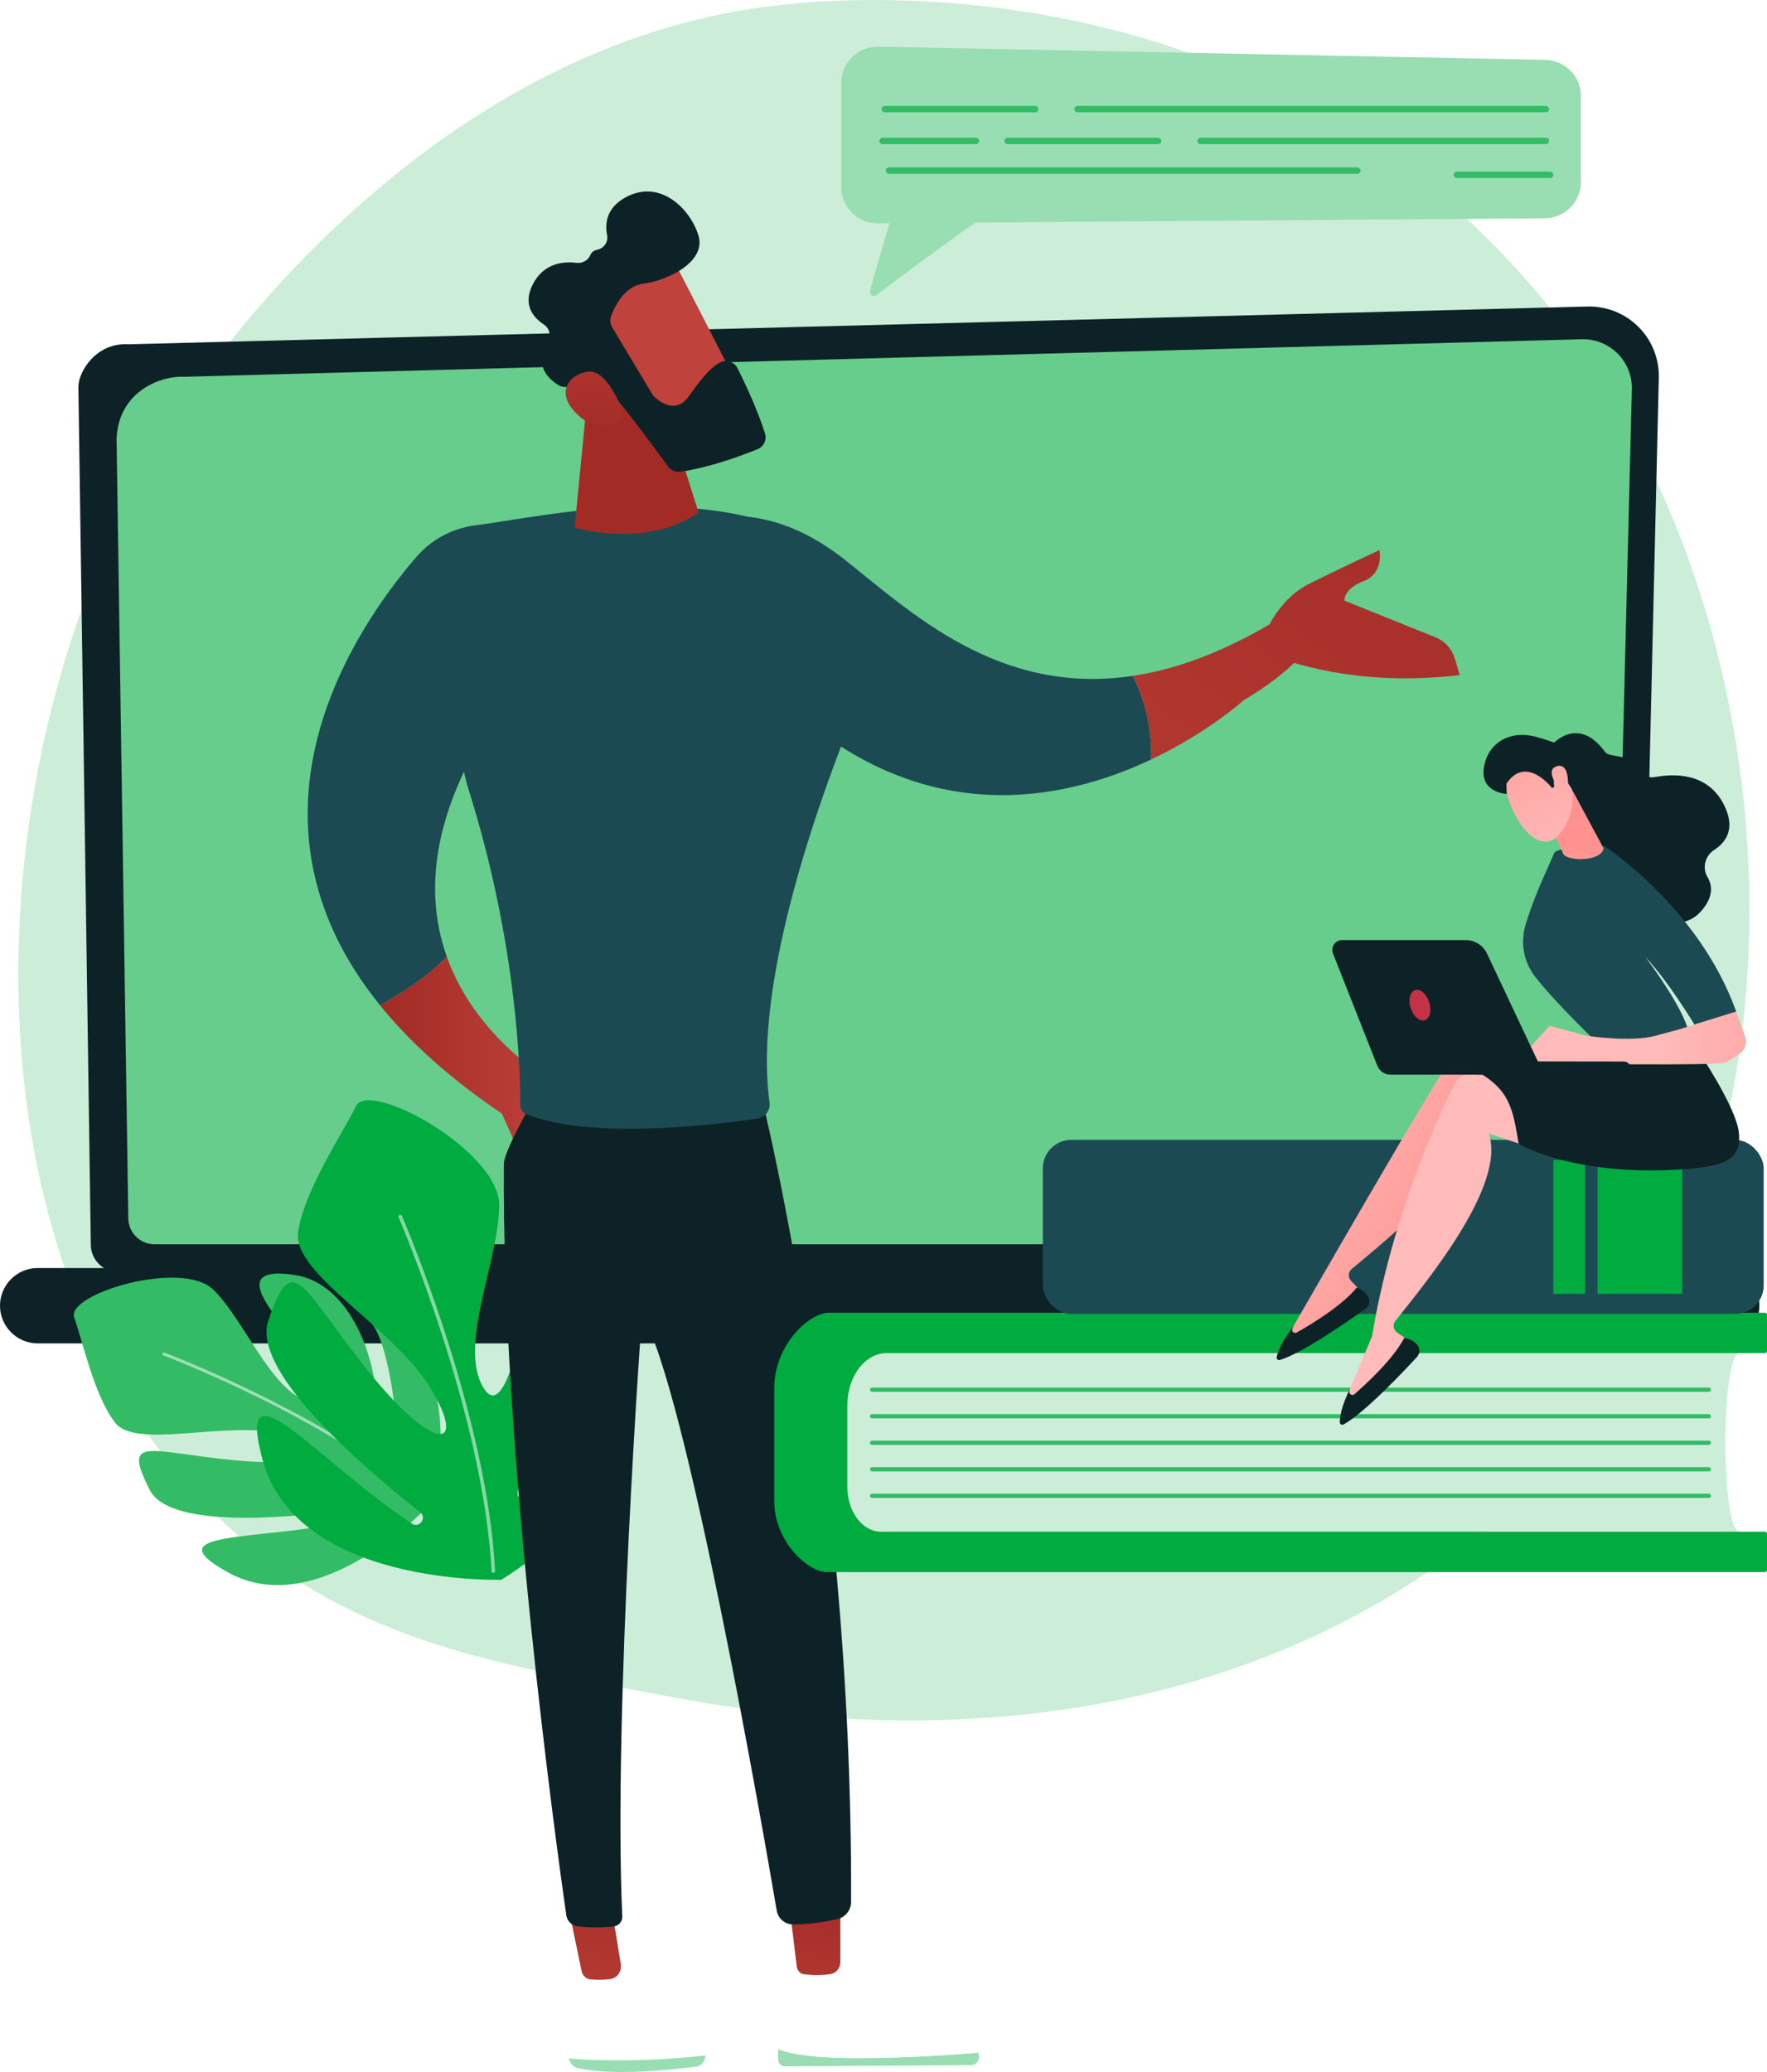 <?xml version="1.0" encoding="UTF-8"?><svg id="Layer_2" xmlns="http://www.w3.org/2000/svg" xmlns:xlink="http://www.w3.org/1999/xlink" viewBox="0 0 833.82 977.55"><defs><style>.cls-1{fill:url(#linear-gradient-2);}.cls-2,.cls-3{fill:#fff;}.cls-4{fill:url(#linear-gradient-14);}.cls-5{mask:url(#mask-2);}.cls-6{fill:url(#linear-gradient-6);}.cls-7{mask:url(#mask-3);}.cls-8{fill:#00ab3f;}.cls-9{fill:url(#linear-gradient-11);}.cls-10{fill:url(#linear-gradient-10);}.cls-11{fill:url(#_4);}.cls-11,.cls-12,.cls-13{mix-blend-mode:multiply;}.cls-14{mask:url(#mask-5);}.cls-12{fill:url(#_2);}.cls-15{fill:#99ddb2;}.cls-16{fill:#0d2226;}.cls-17{fill:#cceed9;}.cls-18{filter:url(#luminosity-noclip-4);}.cls-19{filter:url(#luminosity-noclip-6);}.cls-20{mask:url(#mask-4);}.cls-21{fill:url(#linear-gradient-5);}.cls-3{opacity:.53;}.cls-22{fill:#1c4a53;}.cls-23{fill:url(#linear-gradient-7);}.cls-24{fill:url(#linear-gradient-9);}.cls-25{filter:url(#luminosity-noclip-2);}.cls-26{fill:#66cd8c;}.cls-27{mask:url(#mask-1);}.cls-28{mask:url(#mask);}.cls-29{fill:url(#linear-gradient-3);}.cls-13{fill:url(#_7);}.cls-30{fill:url(#linear-gradient);}.cls-31{fill:#33bc65;}.cls-32{fill:#c43248;}.cls-33{fill:url(#linear-gradient-4);}.cls-34{fill:url(#linear-gradient-8);}.cls-35{fill:url(#linear-gradient-12);}.cls-36{fill:url(#linear-gradient-13);}</style><filter id="luminosity-noclip-2" x="66.23" y="367.42" width="2.76" height="32.12" color-interpolation-filters="sRGB" filterUnits="userSpaceOnUse"><feFlood flood-color="#fff" result="bg"/><feBlend in="SourceGraphic" in2="bg"/></filter><filter id="luminosity-noclip-3" x="11394.01" y="-8756.99" width="-32766" height="32766" color-interpolation-filters="sRGB" filterUnits="userSpaceOnUse"><feFlood flood-color="#fff" result="bg"/><feBlend in="SourceGraphic" in2="bg"/></filter><mask id="mask-1" x="11394.01" y="-8756.99" width="-32766" height="32766" maskUnits="userSpaceOnUse"/><linearGradient id="_7" x1="66.23" y1="383.48" x2="69" y2="383.48" gradientUnits="userSpaceOnUse"><stop offset="0" stop-color="#333"/><stop offset="1" stop-color="#999"/></linearGradient><mask id="mask" x="66.23" y="367.42" width="2.76" height="32.12" maskUnits="userSpaceOnUse"><g class="cls-25"><g class="cls-27"><path class="cls-13" d="M67.83,399.54c-.63,0-1.15-.51-1.16-1.15l-.44-29.79c0-.64,.5-1.17,1.15-1.18,.62-.03,1.17,.5,1.18,1.15l.44,29.79c0,.64-.5,1.17-1.15,1.18h-.02Z"/></g></g></mask><filter id="luminosity-noclip-4" x="63.92" y="179.75" width="240.98" height="146.78" color-interpolation-filters="sRGB" filterUnits="userSpaceOnUse"><feFlood flood-color="#fff" result="bg"/><feBlend in="SourceGraphic" in2="bg"/></filter><filter id="luminosity-noclip-5" x="11394.01" y="-8756.99" width="-32766" height="32766" color-interpolation-filters="sRGB" filterUnits="userSpaceOnUse"><feFlood flood-color="#fff" result="bg"/><feBlend in="SourceGraphic" in2="bg"/></filter><mask id="mask-3" x="11394.01" y="-8756.99" width="-32766" height="32766" maskUnits="userSpaceOnUse"/><linearGradient id="_4" x1="63.92" y1="253.14" x2="304.9" y2="253.14" gradientUnits="userSpaceOnUse"><stop offset="0" stop-color="#333"/><stop offset="1" stop-color="#999"/></linearGradient><mask id="mask-2" x="63.92" y="179.75" width="240.98" height="146.78" maskUnits="userSpaceOnUse"><g class="cls-18"><g class="cls-7"><path class="cls-11" d="M66.76,326.53c-.63,0-1.15-.51-1.16-1.15l-1.68-114.11c.03-7.67,2.4-13.8,7.03-18.24,8.41-8.06,21.57-7.66,22.12-7.63l210.63-5.65c.64-.06,1.18,.49,1.19,1.13,.02,.64-.49,1.18-1.13,1.19l-210.7,5.65c-.6-.02-12.8-.4-20.51,6.99-4.16,3.98-6.28,9.55-6.31,16.55l1.68,114.09c0,.64-.5,1.17-1.15,1.18h-.02Z"/></g></g></mask><filter id="luminosity-noclip-6" x="107.22" y="192.24" width="556.79" height="322.87" color-interpolation-filters="sRGB" filterUnits="userSpaceOnUse"><feFlood flood-color="#fff" result="bg"/><feBlend in="SourceGraphic" in2="bg"/></filter><filter id="luminosity-noclip-7" x="11394.01" y="-8756.99" width="-32766" height="32766" color-interpolation-filters="sRGB" filterUnits="userSpaceOnUse"><feFlood flood-color="#fff" result="bg"/><feBlend in="SourceGraphic" in2="bg"/></filter><mask id="mask-5" x="11394.01" y="-8756.99" width="-32766" height="32766" maskUnits="userSpaceOnUse"/><linearGradient id="_2" x1="107.22" y1="353.67" x2="664.01" y2="353.67" gradientUnits="userSpaceOnUse"><stop offset="0" stop-color="#333"/><stop offset="1" stop-color="#999"/></linearGradient><mask id="mask-4" x="107.22" y="192.24" width="556.79" height="322.87" maskUnits="userSpaceOnUse"><g class="cls-19"><g class="cls-14"><path class="cls-12" d="M108.37,503.11c.6-25.74,.38-253.71-1.1-273.39-1.48-19.69,29.19-23.38,76.26-25.6,47.08-2.22,444.28-10.99,454.5-11.82,22.99-1.86,27.75,32.5,25.45,107.09-1.73,56.04-4.59,148.36-5.91,190.81-.39,12.64-10.72,22.67-23.37,22.71-95.58,.26-461.92,1.31-486.31,2.04-28.06,.84-39.76-1.64-39.52-11.84Z"/></g></g></mask><linearGradient id="linear-gradient" x1="-216.48" y1="496.33" x2="-129" y2="496.33" gradientTransform="translate(395.78)" gradientUnits="userSpaceOnUse"><stop offset="0" stop-color="#a22b25"/><stop offset="1" stop-color="#c0423c"/></linearGradient><linearGradient id="linear-gradient-2" x1="-110.28" y1="871.73" x2="-122.81" y2="981.09" xlink:href="#linear-gradient"/><linearGradient id="linear-gradient-3" x1="-8.21" y1="883.42" x2="-20.74" y2="992.78" xlink:href="#linear-gradient"/><linearGradient id="linear-gradient-4" x1="341.56" y1="117.65" x2="417.56" y2="-76.35" gradientTransform="matrix(1, 0, 0, 1, 0, 0)" xlink:href="#linear-gradient"/><linearGradient id="linear-gradient-5" x1="426.82" y1="15.09" x2="356.82" y2="107.09" gradientTransform="matrix(1, 0, 0, 1, 0, 0)" xlink:href="#linear-gradient"/><linearGradient id="linear-gradient-6" x1="-713.14" y1="-3212.99" x2="-645.06" y2="-3282.84" gradientTransform="translate(3109.81 1893.71) rotate(-46.73)" xlink:href="#linear-gradient"/><linearGradient id="linear-gradient-7" x1="-474.6" y1="167.58" x2="-767.38" y2="542.17" gradientTransform="translate(1163.55)" xlink:href="#linear-gradient"/><linearGradient id="linear-gradient-8" x1="-435.42" y1="198.21" x2="-728.2" y2="572.79" gradientTransform="translate(1163.55)" xlink:href="#linear-gradient"/><linearGradient id="linear-gradient-9" x1="15426.8" y1="525.34" x2="15318.57" y2="587.11" gradientTransform="translate(16020.5) rotate(-180) scale(1 -1)" gradientUnits="userSpaceOnUse"><stop offset="0" stop-color="#febbba"/><stop offset="1" stop-color="#ff928e"/></linearGradient><linearGradient id="linear-gradient-10" x1="15416.33" y1="540.75" x2="15786.62" y2="308.94" xlink:href="#linear-gradient-9"/><linearGradient id="linear-gradient-11" x1="-4146.76" y1="489.73" x2="-4038.95" y2="489.73" gradientTransform="translate(4930.01)" xlink:href="#linear-gradient-9"/><linearGradient id="linear-gradient-12" x1="-5954.54" y1="-187.46" x2="-5949.27" y2="-226.01" gradientTransform="translate(6691.88 198.24) rotate(-4.11)" xlink:href="#linear-gradient-9"/><linearGradient id="linear-gradient-13" x1="-6303.5" y1="-2012.31" x2="-6253.88" y2="-2100.62" gradientTransform="translate(5869.61 -3778.03) rotate(-56.92)" xlink:href="#linear-gradient-9"/><linearGradient id="linear-gradient-14" x1="-6292.94" y1="-2006.38" x2="-6243.32" y2="-2094.69" gradientTransform="translate(5869.61 -3778.03) rotate(-56.92)" xlink:href="#linear-gradient-9"/></defs><g id="Metaphor_illustration"><g><path class="cls-17" d="M727.27,698.08c-21.26,21.92-40.29,34.8-54.86,44.53-142.07,94.86-304.47,67.52-354.68,58.17-81.01-15.08-149.39-25.71-208.14-78.79C-23.91,601.38-17.41,349.77,84.6,193.91,96.69,175.43,198.55,24.44,361.3,3.17c3.98-.52,6.95-.82,9.55-1.09,25.18-2.67,181.2-16.73,308.41,89.85,18.21,15.26,47.52,42.78,74.69,84.75,99.37,153.47,99.68,391.15-26.69,521.41Z"/><g><g><path class="cls-16" d="M773.1,587.2c0,7.16-5.86,13.01-13.02,13.01H55.87c-7.16,0-13.02-5.85-13.02-13.01l-5.86-404.69c0-7.16,8.43-21.12,23.88-20.08l688.23-17.81c8.99-.23,17.68,3.23,24.04,9.57,6.36,6.34,9.85,15.02,9.63,23.99l-9.67,409.01Z"/><path class="cls-26" d="M760.25,574.72c0,6.78-5.54,12.32-12.32,12.32H72.86c-6.78,0-12.32-5.54-12.32-12.32l-5.53-367.38c.65-22.11,20.03-30.05,31.78-29.58l659.62-17.7c6.31-.17,12.42,2.26,16.89,6.72,4.47,4.46,6.91,10.56,6.75,16.88l-9.81,391.06Z"/><g><g class="cls-28"><path class="cls-2" d="M67.83,399.54c-.63,0-1.15-.51-1.16-1.15l-.44-29.79c0-.64,.5-1.17,1.15-1.18,.62-.03,1.17,.5,1.18,1.15l.44,29.79c0,.64-.5,1.17-1.15,1.18h-.02Z"/></g><g class="cls-5"><path class="cls-2" d="M66.76,326.53c-.63,0-1.15-.51-1.16-1.15l-1.68-114.11c.03-7.67,2.4-13.8,7.03-18.24,8.41-8.06,21.57-7.66,22.12-7.63l210.63-5.65c.64-.06,1.18,.49,1.19,1.13,.02,.64-.49,1.18-1.13,1.19l-210.7,5.65c-.6-.02-12.8-.4-20.51,6.99-4.16,3.98-6.28,9.55-6.31,16.55l1.68,114.09c0,.64-.5,1.17-1.15,1.18h-.02Z"/></g></g><g class="cls-20"><path class="cls-2" d="M108.37,503.11c.6-25.74,.38-253.71-1.1-273.39-1.48-19.69,29.19-23.38,76.26-25.6,47.08-2.22,444.28-10.99,454.5-11.82,22.99-1.86,27.75,32.5,25.45,107.09-1.73,56.04-4.59,148.36-5.91,190.81-.39,12.64-10.72,22.67-23.37,22.71-95.58,.26-461.92,1.31-486.31,2.04-28.06,.84-39.76-1.64-39.52-11.84Z"/></g></g><path class="cls-16" d="M812.45,633.81H17.78c-9.78,0-17.78-8-17.78-17.78H0c0-9.78,8-17.78,17.78-17.78H812.45c9.78,0,17.78,8,17.78,17.78h0c0,9.78-8,17.78-17.78,17.78Z"/></g><g><path class="cls-15" d="M402.18,26.85c3.24-3.18,7.68-4.92,12.22-4.83l314.76,6.22c9.2,.18,16.83,7.69,16.83,16.9v40.95c0,9.28-7.73,16.83-17.01,16.9l-268.69,2.03c-11.16,7.62-36.38,26.42-46.75,34.21-.66,.5-1.6,.51-2.28,.05-.68-.47-1-1.32-.77-2.12l9.2-31.83-5.43,.04c-4.5,.03-8.95-1.73-12.15-4.9-3.2-3.17-5.11-7.49-5.11-12V38.92c0-4.54,1.94-8.89,5.18-12.07Z"/><path class="cls-31" d="M730.99,51.49c0-.83-.67-1.5-1.5-1.5h-221c-.83,0-1.5,.67-1.5,1.5h0c0,.83,.67,1.5,1.5,1.5h221c.83,0,1.5-.67,1.5-1.5h0Z"/><path class="cls-31" d="M641.99,80.49c0-.83-.67-1.5-1.5-1.5h-221c-.83,0-1.5,.67-1.5,1.5h0c0,.83,.67,1.5,1.5,1.5h221c.83,0,1.5-.67,1.5-1.5h0Z"/><path class="cls-31" d="M489.99,51.49c0-.83-.67-1.5-1.5-1.5h-71c-.83,0-1.5,.67-1.5,1.5h0c0,.83,.67,1.5,1.5,1.5h71c.83,0,1.5-.67,1.5-1.5h0Z"/><path class="cls-31" d="M547.99,66.49c0-.83-.67-1.5-1.5-1.5h-71c-.83,0-1.5,.67-1.5,1.5h0c0,.83,.67,1.5,1.5,1.5h71c.83,0,1.5-.67,1.5-1.5h0Z"/><path class="cls-31" d="M730.99,66.49c0-.83-.67-1.5-1.5-1.5h-163c-.83,0-1.5,.67-1.5,1.5h0c0,.83,.67,1.5,1.5,1.5h163c.83,0,1.5-.67,1.5-1.5h0Z"/><path class="cls-31" d="M461.99,66.49c0-.83-.67-1.5-1.5-1.5h-44c-.83,0-1.5,.67-1.5,1.5h0c0,.83,.67,1.5,1.5,1.5h44c.83,0,1.5-.67,1.5-1.5h0Z"/><path class="cls-31" d="M732.99,82.49c0-.83-.67-1.5-1.5-1.5h-44c-.83,0-1.5,.67-1.5,1.5h0c0,.83,.67,1.5,1.5,1.5h44c.83,0,1.5-.67,1.5-1.5h0Z"/></g><g><g><path class="cls-31" d="M204.61,708.03s-52.98,58.41-97.23,33.72c-35.56-19.84,14.96-14.66,57.82-24.03,3.36-.74,2.48-5.76-.93-5.31-33.53,4.45-84.69,8.08-93.58-9.4-13.42-26.39-.41-17.83,40.42-14.02,40.83,3.81,48.7-6.27,22.04-12.55-26.65-6.28-69.05,7.61-78.92-5.31-9.88-12.91-15.27-38.55-19.21-49.57-3.94-11.02,50.82-27.57,65.63-13.09,14.8,14.47,26.83,46.78,44.4,52.68,17.57,5.9-1.33-22.68-12.98-37.43-11.65-14.75-16.27-25.71,7.01-22.19,23.28,3.52,35.59,31.93,38.04,53.14,2.45,21.21,10.65,33.07,10.28,22.58-.37-10.49-4.18-42.67-11.62-52.34-7.44-9.67,45.67,2.13,28.84,83.14Z"/><path class="cls-3" d="M200.3,708.59c-.23,.09-.51,.05-.71-.13-45.47-39.78-121.74-68.7-122.51-68.99-.36-.14-.54-.54-.41-.9,.13-.36,.54-.54,.9-.41,.77,.29,77.27,29.29,122.94,69.24,.29,.25,.32,.69,.07,.98-.08,.09-.17,.15-.28,.19Z"/></g><g><path class="cls-8" d="M236.6,745.33s-96.75,3.19-112.79-56.91c-12.89-48.3,25.7,.67,70.58,30.44,3.52,2.34,7.2-2.73,3.89-5.36-32.56-25.76-79.48-67.76-71.65-90.53,11.81-34.37,15.38-15.59,46.89,23.66,31.52,39.25,47.13,37.57,29.9,8.71-17.23-28.86-65.7-54.37-62.75-74.11,2.95-19.74,20.94-46.4,27.29-59.29,6.36-12.89,67.72,21.25,67.61,46.67-.11,25.42-18.32,63.61-8.51,84.14,9.81,20.53,18.86-20.55,21.91-43.42,3.05-22.87,8.77-36.31,25.55-12.78,16.79,23.53,2.25,58.65-14.35,78.93-16.6,20.28-20.05,37.64-11.12,28.35,8.93-9.29,34.05-40.14,36.22-54.96,2.17-14.82,37.14,42.09-48.66,96.45Z"/><path class="cls-3" d="M232.42,742.01c-.28-.13-.48-.4-.49-.73-3.78-74.08-43.44-166.02-43.84-166.94-.19-.43,0-.94,.44-1.13,.43-.19,.94,.01,1.12,.44,.4,.92,40.19,93.14,43.98,167.54,.02,.47-.34,.87-.81,.9-.15,0-.28-.02-.41-.08Z"/></g></g><g><path class="cls-30" d="M210.79,451.24c-8.97,9.58-22.19,17.86-31.49,23.02,13.89,17.17,32.68,34.35,57.55,51.18l7.12,15.98,22.81-27.34s-40.93-20.37-56-62.84Z"/><path class="cls-2" d="M332.86,969.77c0-.49-.02-.98-.15-1.48-7.39-29.29-44.06-47.54-44.06-47.54l-14.53,1.14c-8.36,25.82-7.28,41.65-5.94,48.7,.04,.2,.1,.39,.15,.58,11.99,1.07,36.66,1.77,64.53-1.4Z"/><path class="cls-15" d="M268.33,971.17c.65,2.35,2.39,4.19,4.61,4.66,17.05,3.59,44.15,.7,55.53-.79,2.51-.33,4.35-2.65,4.39-5.27-27.87,3.17-52.54,2.47-64.53,1.4Z"/><path class="cls-1" d="M268.28,900.24l6.15,29.63c.45,2.17,2.12,3.8,4.14,3.99,2.47,.23,5.99,.37,9.53-.15,3.18-.47,5.39-3.69,4.82-7.16l-4.28-26.31h-20.37Z"/><path class="cls-15" d="M395.79,970.87c-16.05-.45-24.35-2.34-28.64-4.09-.01,1.6,0,3.22,.05,4.9,.06,1.8,1.39,3.23,3.02,3.22l88.12-.57c2.81-.02,4.46-3.28,3.24-5.86-11.55,.95-40.98,3.09-65.79,2.4Z"/><path class="cls-2" d="M461.58,968.47c-.11-.22-.2-.45-.35-.66-7.78-10.87-27.6-32.53-66.77-41.92l-18.79-.59s-8.37,14.54-8.52,41.48c4.29,1.75,12.59,3.64,28.64,4.09,24.81,.69,54.23-1.44,65.79-2.4Z"/><path class="cls-29" d="M372.19,896.83c.21,1.4,2.78,22.69,3.78,30.94,.24,1.96,1.66,3.48,3.45,3.69,3.2,.38,8.38,.73,12.91-.2,2.44-.5,4.21-2.85,4.21-5.58v-33.41l-24.35,4.56Z"/><path class="cls-16" d="M357.12,508.38s45.32,172.22,44.5,388.94c-.01,3.95-2.79,7.36-6.66,8.18-5.7,1.2-14.07,2.62-21.01,2.43-3.7-.1-6.8-2.85-7.42-6.5-6.35-37.26-42.82-247.18-63.59-281.26,0,0-13.67,186.96-9.3,283.96,.11,2.41-1.66,4.5-4.06,4.78-3.64,.42-9.46,.74-16.87-.05-2.81-.3-5.08-2.42-5.48-5.22-4.53-31.54-30.58-219.25-29.47-354.48,.06-7.63,20.17-40.78,20.17-40.78h99.18Z"/><path class="cls-22" d="M420.15,299.95c-7.36-9.22-13.8-19.1-19.19-29.28-7.53-14.22-.61,9.21-2.66-6.85-56.37-40.68-141.25-20.09-174.08-15.95-10.77,1.36-20.61,6.66-27.71,14.87-28.13,32.56-89.87,121.7-17.2,211.52,9.3-5.16,22.51-13.44,31.49-23.02-8.04-22.66-8.7-51.62,8.15-87.14,.58,2.82,1.29,5.6,2.15,8.34,23.22,73.57,24.46,134.79,24.41,148.9,0,1.92,1.14,3.64,2.92,4.35,30.56,12.25,89.39,4.96,109.14,2.01,3.62-.54,6.06-3.91,5.56-7.54-9.69-70.22,40.05-185.74,53.19-214.67,.94-2.08,2.25-3.96,3.83-5.56Z"/><path class="cls-33" d="M277.04,188.73l-5.89,60.18s33.85,10.2,58.48-7.18l-17.31-54.69-35.28,1.69Z"/><g><path class="cls-21" d="M316.32,120.14c.82,.77,34.39,66.7,34.39,66.7l-38.05,18.37-41.1-57.76s31.13-40.15,44.77-27.31Z"/><path class="cls-16" d="M288.39,149.05c-.68,1.76-.51,3.72,.46,5.33l18.98,31.64c.29,.48,.63,.91,1.04,1.3,2.26,2.1,9.99,8.22,15.96-.11,5.09-7.1,9.87-13.55,14.99-16.21,2.99-1.55,6.67-.31,8.19,2.7,3.13,6.2,9.18,18.83,12.99,30.81,.95,3-.6,6.23-3.52,7.41-7.7,3.12-22.93,8.77-36.45,10.63-2.22,.31-4.42-.63-5.74-2.44-5.81-7.96-22.2-30.22-27.79-35.79-5.2-5.18-14.79-3.22-19.11-1.98-1.64,.47-3.39,.24-4.85-.64-4.38-2.64-12.03-9.22-5.04-20.35,1.74-2.77,.85-6.46-1.88-8.25-4.89-3.22-10.21-9.26-5.15-19.05,5.12-9.91,14.27-10.8,20.5-10.04,2.76,.34,5.56-1.11,6.61-3.68,.47-1.14,1.4-2.12,3.13-2.47,3.27-.66,5.41-3.65,4.77-6.92-1.1-5.61-.27-12.89,8.68-17.81,16.42-9.03,30.8,5.68,34.46,18.1,3.66,12.42-14.7,21.19-26.25,22.66-8.48,1.08-13.13,10.33-15,15.17Z"/><path class="cls-6" d="M294.63,195.92s-7.3-21.36-16.65-20.58c-9.35,.78-16.7,10.09-5.12,20.56,14.41,13.02,21.76,.02,21.76,.02Z"/></g><path class="cls-22" d="M215.86,358.6c-12.32-33.71-7.85-74.42-7.8-74.83l3.39,.39c-.04,.4-4.42,40.33,7.62,73.26l-3.21,1.17Z"/><path class="cls-16" d="M301.28,615.77c-.76,0-1.45-.51-1.65-1.28-3.76-14.49-31.9-30.42-32.18-30.58-.82-.46-1.12-1.5-.65-2.33,.46-.82,1.5-1.12,2.33-.65,1.21,.68,29.7,16.8,33.82,32.7,.24,.91-.31,1.85-1.22,2.08-.14,.04-.29,.06-.43,.06Z"/><g><path class="cls-22" d="M534.57,318.88c-63.75,9.57-105.31-30.66-136.27-55.06-40.88-32.22-72.69-16.54-72.69-16.54l43.6,83.21c65.11,61.39,131.86,47.75,173.94,27.86,.65-16.07-3.65-29.52-8.58-39.46Z"/><path class="cls-23" d="M624.17,280.84l-21.14,11.38c-25.36,15.44-48.04,23.6-68.46,26.66,4.93,9.94,9.22,23.39,8.58,39.46,26.79-12.66,43.58-27.86,43.58-27.86,47.89-28.56,37.44-49.63,37.44-49.63Z"/></g><path class="cls-34" d="M686.46,310.63c-1.36-4.54-4.72-8.21-9.12-9.98l-42.91-17.25s-.65-5.5,9.07-9.24c9.71-3.74,7.44-14.62,7.44-14.62,0,0-13.27,6.05-32.7,15.65-11.11,5.49-17.34,15.19-20.65,22.48l11.05,14.53c26.45,7.94,53.2,9.46,80.19,6.31l-2.37-7.88Z"/></g><g><g><g><path class="cls-17" d="M820.98,722.67H399.84s0-84.29,0-84.29h421.13c-9.01,0-9.01,84.29,0,84.29Z"/><path class="cls-8" d="M399.84,701.58v-38.57c0-13.6,8.32-24.62,18.59-24.62h414.39c.55,0,1-.45,1-1v-17.06c0-.55-.45-1-1-1H391.37c-10.04,0-25.99,15.79-25.99,35.27v53.87c0,18.37,15.48,33.26,24.95,33.26h442.49c.55,0,1-.45,1-1v-17.06c0-.55-.45-1-1-1H415.77c-8.79,0-15.92-9.44-15.92-21.09Z"/></g><path class="cls-31" d="M806.39,656.68H411.52c-.55,0-1-.45-1-1s.45-1,1-1h394.87c.55,0,1,.45,1,1s-.45,1-1,1Z"/><path class="cls-31" d="M806.39,669.19H411.52c-.55,0-1-.45-1-1s.45-1,1-1h394.87c.55,0,1,.45,1,1s-.45,1-1,1Z"/><path class="cls-31" d="M806.39,681.7H411.52c-.55,0-1-.45-1-1s.45-1,1-1h394.87c.55,0,1,.45,1,1s-.45,1-1,1Z"/><path class="cls-31" d="M806.39,694.21H411.52c-.55,0-1-.45-1-1s.45-1,1-1h394.87c.55,0,1,.45,1,1s-.45,1-1,1Z"/><path class="cls-31" d="M806.39,706.72H411.52c-.55,0-1-.45-1-1s.45-1,1-1h394.87c.55,0,1,.45,1,1s-.45,1-1,1Z"/></g><g><rect class="cls-22" x="492.1" y="537.78" width="340.17" height="82.11" rx="13.47" ry="13.47" transform="translate(1324.36 1157.68) rotate(180)"/><rect class="cls-8" x="753.86" y="547.22" width="39.96" height="63.24"/><rect class="cls-8" x="732.99" y="547.22" width="14.99" height="63.24"/></g></g><g><path class="cls-24" d="M610.16,626.04c.13-.05,68.77-120.26,78.05-131.58,1.56-1.9,3.98-2.87,6.42-2.58l19.16,2.28,22.51,48.7-37.5-21.84c3.71,25.66-44.46,63.8-60.98,77.72-1.68,1.41-1.81,3.94-.3,5.53l6.6,6.9c-10.83,10.98-23.32,18.02-37.43,21.28l3.48-6.41Z"/><path class="cls-16" d="M640.29,607.45s4.21,1.36,5.63,5.11c.68,1.79-.05,3.83-1.61,4.94-6.93,4.97-29.8,21-40.35,24.14-.86,.26-1.69-.53-1.49-1.41,.54-2.45,2.29-7.35,7.94-14.51l-.51,1.02c-.64,1.3,.77,2.65,2.03,1.93,7.06-3.98,21.43-12.7,28.36-21.23Z"/><path class="cls-10" d="M636.9,655.55c.12-.07,10.41-24.89,10.53-24.96,9.44-57.49,32.48-106.73,39.28-119.69,1.14-2.18,3.31-3.62,5.76-3.83l19.23-1.64,31.9,43.13-41.14-13.8c8.83,24.38-30.63,71.48-43.99,88.45-1.36,1.72-.98,4.23,.82,5.47l7.86,5.43c-8.38,12.94-19.19,22.37-32.34,28.42l2.11-6.99Z"/><path class="cls-16" d="M662.64,631.24s4.4,.48,6.55,3.86c1.03,1.62,.72,3.76-.58,5.17-5.78,6.27-24.93,26.59-34.63,31.81-.79,.43-1.76-.17-1.75-1.07,.03-2.51,.76-7.66,4.83-15.82l-.29,1.11c-.37,1.4,1.29,2.43,2.38,1.48,6.1-5.33,18.42-16.78,23.48-26.53Z"/><path class="cls-16" d="M801.69,496.35s17.39,25.87,18.82,37.67c1.43,11.8-4.81,15.88-23.01,17.39-54.17,4.48-80.88-11.76-80.88-11.76-3.71-23.63-6.34-29.64-37.29-42.49,0,0,39.15,3.11,47.02,.05,7.88-3.06,75.34-.86,75.34-.86Z"/><g><path class="cls-16" d="M732.33,351.42s12.11-14.33,24.99,3.25c2.33,3.19,11.29,.56,14.58,7.22,1.7,3.44,5.36,5.4,9.13,4.7,9.4-1.73,24.76-1.88,32.34,12.85,5.79,11.24,1.32,17.82-4.47,21.57-4.25,2.75-5.77,8.35-3.2,12.71,2.47,4.19,2.93,9.85-3.44,16.68-14.26,15.29-42.5-9.7-42.5-9.7l-22.42-52.98-5.02-16.3Z"/><path class="cls-22" d="M754.65,492.92s-20.25-19.29-30.22-32.06c-5.39-6.9-7.08-15.99-4.59-24.39,4.55-15.33,12.64-31.22,13.38-33.69,1.13-3.79,23.84-3.63,23.84-3.63,0,0,44.69,29,62.24,78.13l-19.72,6.14s-11.67-19.58-23.2-32.02c0,0,19.95,26.35,20.65,37.14l-42.39,4.38Z"/><path class="cls-9" d="M716.06,500.53l15.22-16.56,17.58,4.73s20.49,3.17,32.22,0l11.73-3.17,26.5-8.25,4.16,11.76c1.06,2.99,0,6.3-2.59,8.14-2.29,1.63-4.98,3.42-6.69,4.17-3.49,1.53-80.4,.48-80.4,.48l-17.73-1.3Z"/><path class="cls-35" d="M741.45,371.85l15.26,28.38c-1.01,6.2-16.61,6.37-19.02,2.67-.25-.38-.39-.81-.48-1.25l-9.13-18.96c-.39-1.85,4.68-8.08,6.35-8.97l6.07-3.23c2.34-1.24-7.41-1.34,.96,1.36Z"/><g><path class="cls-36" d="M710.56,365.19s-1.72,9.59,5.81,21.78c7.54,12.19,15.04,11.64,18.85,7.29,3.81-4.35,8.38-11.59,6.3-23.75-2.08-12.16-28.37-17.55-30.97-5.32Z"/><path class="cls-16" d="M732.41,371.83s-12.2-16.03-21.57-2.06l.16,4.83s-12.18-.57-10.86-11.8c1.32-11.23,11.27-18.9,25.06-15.06,13.79,3.84,21.85,8.21,23.4,17.78,1.56,9.57-6.26,8.01-6.26,8.01,0,0-2.99-6.61-6.59-7.06-3.61-.45-2.3,4.77-2.3,4.77l-1.03,.59Z"/><path class="cls-4" d="M735.21,371.41s-6.32-8.2-.57-9.91c5.75-1.7,5.54,8.04,5.16,11.66l-4.6-1.76Z"/></g></g><g><path class="cls-16" d="M766.44,507.09c-.05,0-.11,0-.16,0l-70-.08c-1.73,0-3.13-1.41-3.13-3.14,0-1.73,1.41-3.16,3.14-3.13l70,.08c1.73,0,3.13,1.41,3.13,3.14,0,1.68-1.32,3.04-2.98,3.13Z"/><path class="cls-16" d="M633.35,443.53h58.29c4.3,0,8.21,2.48,10.05,6.37l26.95,57.14h-72.44c-2.77,0-5.26-1.69-6.28-4.27l-20.9-52.88c-1.21-3.06,1.04-6.37,4.33-6.37Z"/><path class="cls-32" d="M674.42,472.83c1.26,3.92,.33,7.74-2.08,8.51-2.41,.78-5.4-1.77-6.66-5.7-1.26-3.92-.33-7.74,2.08-8.51,2.41-.78,5.4,1.77,6.66,5.7Z"/></g></g></g></g></svg>